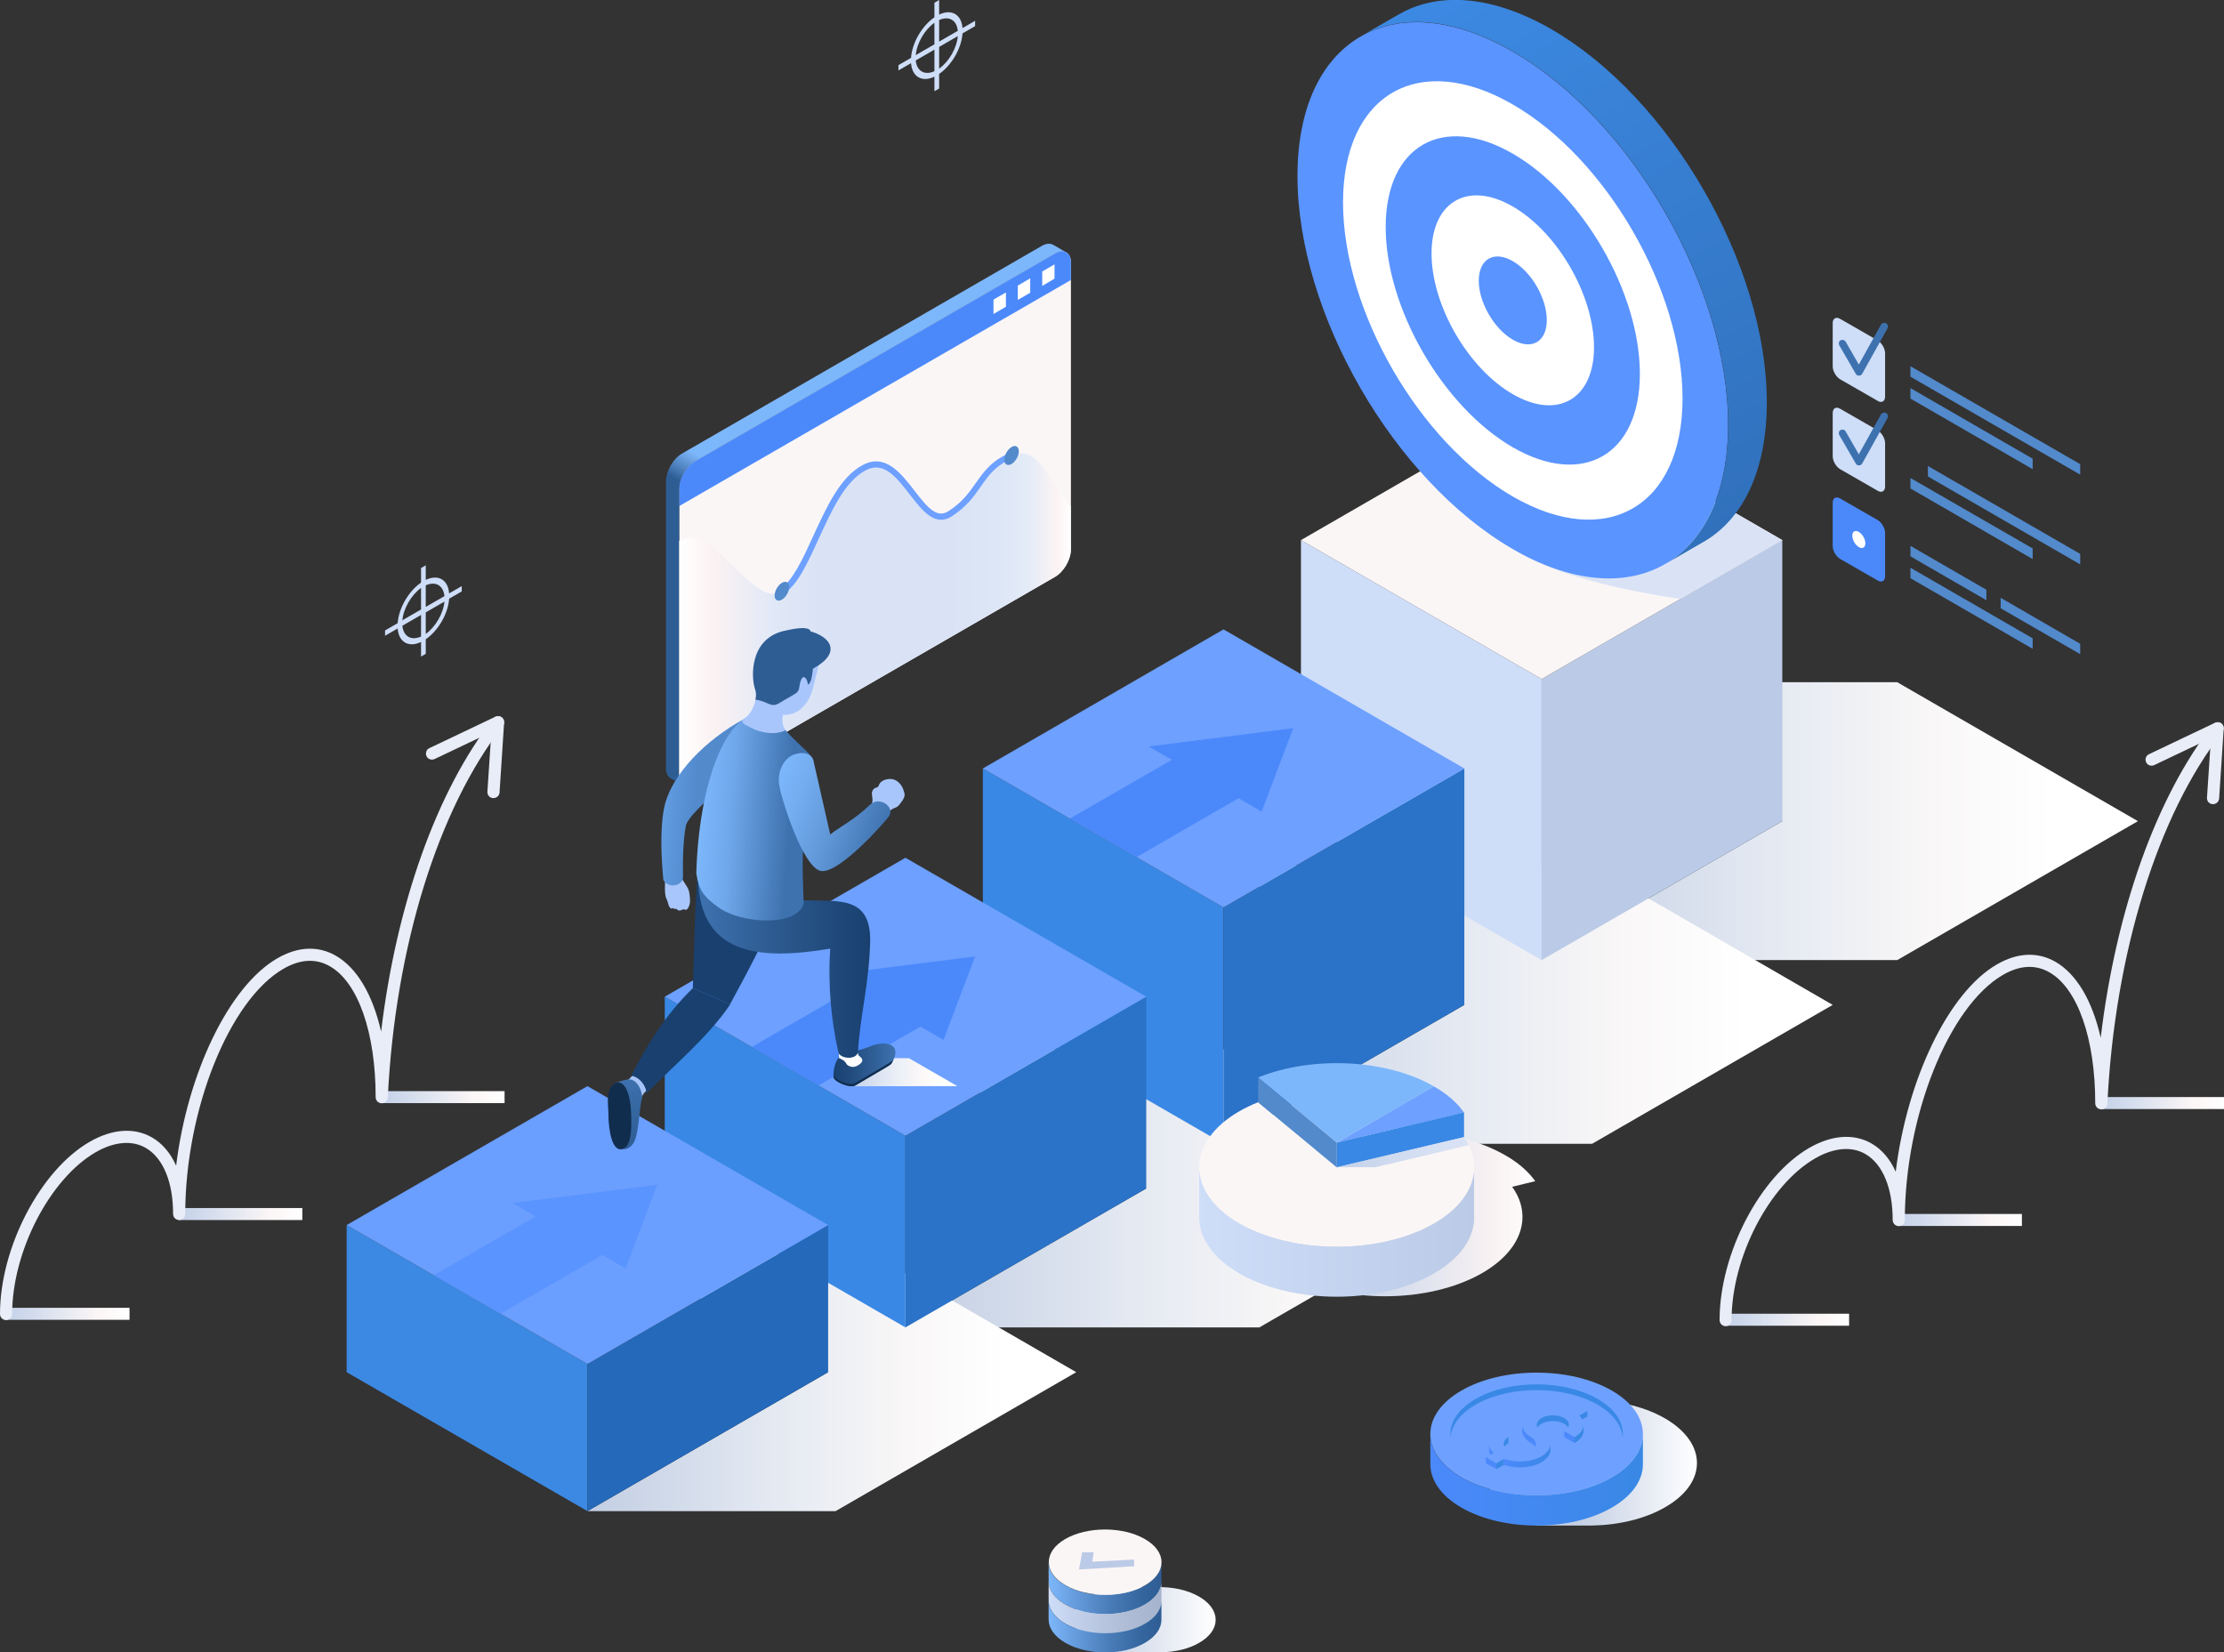 <?xml version="1.0" encoding="UTF-8"?>
<svg xmlns="http://www.w3.org/2000/svg" xml:space="preserve" viewBox="0 0 1464.7 1088.2" id="Businessmanwalkingtowardstarget">
  <rect x="0" y="0" width="1464.7" height="1088.2" fill="#333333" stroke="none"/>
  <g id="Objects" fill="#151517" class="color000000 svgShape">
    <g id="Task_list" fill="#151517" class="color000000 svgShape">
      <path d="M1241.5 261.2c0 3.1-2.2 4.4-4.9 2.8l-24.7-14.2c-2.7-1.6-4.9-5.4-4.9-8.5v-28.5c0-3.1 2.2-4.4 4.9-2.8l24.7 14.2c2.7 1.6 4.9 5.4 4.9 8.5v28.5z" fill="#ceddf8" class="colorced3f8 svgShape"></path>
      <path d="M1242.1 212.9c-1.2-.6-2.6-.2-3.3.9l-14.6 26.3-8.7-15.1c-.7-1.1-2.1-1.5-3.3-.9-1.2.7-1.5 2.1-.9 3.3l10.9 18.8c.4.8 1.2 1.2 2.1 1.2.9 0 1.7-.5 2.1-1.2l16.7-30c.6-1.2.2-2.7-1-3.3z" fill="#3e72af" class="color423eaf svgShape"></path>
      <path d="m1370 312.6-111.8-64.5v-6.9l111.8 64.5zM1338.7 309l-80.5-46.5v-6.9l80.5 46.5z" fill="#528acc" class="color5652cc svgShape"></path>
      <path d="M1241.5 320.4c0 3.1-2.2 4.4-4.9 2.8l-24.7-14.2c-2.7-1.6-4.9-5.4-4.9-8.5V272c0-3.1 2.2-4.4 4.9-2.8l24.7 14.2c2.7 1.6 4.9 5.4 4.9 8.5v28.5z" fill="#ceddf8" class="colorced3f8 svgShape"></path>
      <path d="M1242.1 272c-1.2-.6-2.6-.2-3.3.9l-14.6 26.3-8.7-15.1c-.7-1.2-2.1-1.5-3.3-.9-1.2.7-1.5 2.1-.9 3.3l10.9 18.8c.4.8 1.2 1.2 2.1 1.2.9 0 1.7-.5 2.1-1.2l16.7-30c.6-1.2.2-2.6-1-3.3z" fill="#3e72af" class="color423eaf svgShape"></path>
      <path d="m1370 371.7-100.3-57.9v-6.9l100.3 57.9zM1338.7 368.2l-80.5-46.5v-6.9l80.5 46.4zM1338.7 427.3l-80.5-46.5v-6.9l80.5 46.5zM1258.2 366.4l50 28.9v-6.9l-50-28.9v6.9zm59.4 27.3v6.9l52.4 30.2V424l-52.4-30.3z" fill="#528acc" class="color5652cc svgShape"></path>
      <path d="M1241.5 379.5c0 3.1-2.2 4.4-4.9 2.8l-24.7-14.2c-2.7-1.6-4.9-5.4-4.9-8.5v-28.5c0-3.1 2.2-4.4 4.9-2.8l24.7 14.2c2.7 1.6 4.9 5.4 4.9 8.5v28.5z" fill="#4b89fb" class="colorfb944b svgShape"></path>
      <path d="M1219.9 352.8c0-2.8 1.9-3.9 4.3-2.5s4.3 4.8 4.3 7.5c0 2.8-1.9 3.9-4.3 2.5-2.3-1.3-4.3-4.7-4.3-7.5z" fill="#ffffff" class="colorffffff svgShape"></path>
    </g>
    <g id="Bar_graph" fill="#151517" class="color000000 svgShape">
      <linearGradient id="SVGID_1_" x1="862.442" x2="1255.138" y1="540.816" y2="540.816" gradientTransform="translate(152.864)" gradientUnits="userSpaceOnUse">
        <stop offset="0" stop-color="#c2cee3" class="stopColorc2c7e3 svgShape"></stop>
        <stop offset=".344" stop-color="#e1e7f1" class="stopColore1e4f1 svgShape"></stop>
        <stop offset=".655" stop-color="#f9f7f7" class="stopColorf7f8fb svgShape"></stop>
        <stop offset=".857" stop-color="#ffffff" class="stopColorffffff svgShape"></stop>
      </linearGradient>
      <path d="M1249.5 449.3h-234.2l158.5 91.5-158.5 91.5h234.2l158.5-91.5z" fill="url(#SVGID_1_)"></path>
      <linearGradient id="SVGID_2_" x1="652.957" x2="1054.134" y1="661.762" y2="661.762" gradientTransform="translate(152.864)" gradientUnits="userSpaceOnUse">
        <stop offset="0" stop-color="#c2cee3" class="stopColorc2c7e3 svgShape"></stop>
        <stop offset=".344" stop-color="#e1e7f1" class="stopColore1e4f1 svgShape"></stop>
        <stop offset=".655" stop-color="#f9f7f7" class="stopColorf7f8fb svgShape"></stop>
        <stop offset=".857" stop-color="#ffffff" class="stopColorffffff svgShape"></stop>
      </linearGradient>
      <path d="M1048.5 570.2H805.8l158.6 91.6-158.6 91.5h242.7l158.5-91.5z" fill="url(#SVGID_2_)"></path>
      <linearGradient id="SVGID_3_" x1="443.472" x2="835.061" y1="782.708" y2="782.708" gradientTransform="translate(152.864)" gradientUnits="userSpaceOnUse">
        <stop offset="0" stop-color="#c2cee3" class="stopColorc2c7e3 svgShape"></stop>
        <stop offset=".344" stop-color="#e1e7f1" class="stopColore1e4f1 svgShape"></stop>
        <stop offset=".655" stop-color="#f9f7f7" class="stopColorf7f8fb svgShape"></stop>
        <stop offset=".857" stop-color="#ffffff" class="stopColorffffff svgShape"></stop>
      </linearGradient>
      <path d="M829.4 691.2H596.3l158.6 91.5-158.6 91.5h233.1l158.5-91.5z" fill="url(#SVGID_3_)"></path>
      <linearGradient id="SVGID_4_" x1="233.987" x2="555.906" y1="903.654" y2="903.654" gradientTransform="translate(152.864)" gradientUnits="userSpaceOnUse">
        <stop offset="0" stop-color="#c2cee3" class="stopColorc2c7e3 svgShape"></stop>
        <stop offset=".344" stop-color="#e1e7f1" class="stopColore1e4f1 svgShape"></stop>
        <stop offset=".655" stop-color="#f9f7f7" class="stopColorf7f8fb svgShape"></stop>
        <stop offset=".857" stop-color="#ffffff" class="stopColorffffff svgShape"></stop>
      </linearGradient>
      <path d="M550.3 812.1H386.9l158.5 91.6-158.5 91.5h163.4l158.5-91.5z" fill="url(#SVGID_4_)"></path>
      <path d="m856.8 355.7 158.5 91.5v185.1l-158.5-91.5z" fill="#ceddf8" class="colorced3f8 svgShape"></path>
      <path d="m1173.8 355.7-158.5 91.5v185.1l158.5-91.5z" fill="#bbcae6" class="colorbbc0e6 svgShape"></path>
      <path d="m1015.3 264.2-158.5 91.5 158.5 91.5 158.5-91.5z" fill="#fbf6f6" class="colorf6f6fb svgShape"></path>
      <path d="m647.3 506.1 158.5 91.5v155.7l-158.5-91.5z" fill="#3988e5" class="colore57139 svgShape"></path>
      <path d="m964.4 506.1-158.6 91.5v155.7l158.6-91.5z" fill="#2b73c8" class="colorc85a2b svgShape"></path>
      <path d="m805.8 414.5-158.5 91.6 158.5 91.5 158.6-91.5z" fill="#6da0ff" class="colorffaf6d svgShape"></path>
      <path d="M437.8 656.4 596.3 748v126.2l-158.5-91.5z" fill="#3988e5" class="colore57139 svgShape"></path>
      <path d="M754.9 656.4 596.3 748v126.2l158.6-91.5z" fill="#2b73c8" class="colorc85a2b svgShape"></path>
      <path d="m596.3 564.9-158.5 91.5L596.3 748l158.6-91.6z" fill="#6da0ff" class="colorffaf6d svgShape"></path>
      <path d="m228.3 806.8 158.6 91.5v96.9l-158.6-91.5z" fill="#3c89e3" class="colore33c5c svgShape"></path>
      <path d="m545.4 806.8-158.5 91.5v96.9l158.5-91.5z" fill="#2469ba" class="colorba2447 svgShape"></path>
      <path d="m386.9 715.3-158.6 91.5 158.6 91.5 158.5-91.5z" fill="#6a9eff" class="colorff826a svgShape"></path>
      <path d="m432.8 780.3-95.3 12 15.3 8.8-67.2 38.8 44 25.3 67.1-38.7 15.3 8.8z" fill="#5a94ff" class="colorff5a72 svgShape"></path>
      <path d="m642.2 629.9-95.2 12 15.3 8.8-67.2 38.8 43.9 25.4 67.2-38.8 15.2 8.8zM851.7 479.6l-95.2 12 15.3 8.8-67.2 38.7 43.9 25.4 67.2-38.8 15.2 8.8z" fill="#4b89fb" class="colorfb944b svgShape"></path>
    </g>
    <g id="Pie_chart" fill="#151517" class="color000000 svgShape">
      <linearGradient id="SVGID_5_" x1="821.61" x2="1011.097" y1="799.498" y2="799.498" gradientUnits="userSpaceOnUse">
        <stop offset=".252" stop-color="#c6d2e7" class="stopColorc6cbe7 svgShape"></stop>
        <stop offset=".471" stop-color="#d2dbec" class="stopColord2d6ec svgShape"></stop>
        <stop offset=".869" stop-color="#faf3f3" class="stopColorf3f4fa svgShape"></stop>
        <stop offset="1" stop-color="#ffffff" class="stopColorffffff svgShape"></stop>
      </linearGradient>
      <path d="M1011.1 777.9c-4.4-6.2-11-12.1-19.8-17.1-31.5-18.2-80.5-20.2-115.8-5.9l-15.1 3.6c-4.3 1.7-8.4 3.7-12.3 5.9-17.7 10.2-26.5 23.6-26.5 37 0 13.4 8.8 26.8 26.5 37 35.4 20.4 92.7 20.4 128.1 0 16.6-9.6 25.4-22 26.4-34.6.6-7.5-1.6-15.1-6.7-22.2l15.2-3.7z" fill="url(#SVGID_5_)"></path>
      <path d="m828.6 709.6 51.8 42.9 64-37c-31.5-18.2-80.5-20.2-115.8-5.9z" fill="#7db7fb" class="color807dfb svgShape"></path>
      <path d="m944.4 715.5-64 37 83.8-19.8c-4.4-6.3-11-12.1-19.8-17.2z" fill="#6da0ff" class="colorffaf6d svgShape"></path>
      <path d="m880.4 768.8-51.8-42.9c-4.3 1.7-8.4 3.7-12.3 5.9-17.7 10.2-26.5 23.6-26.5 37 0 13.4 8.8 26.8 26.5 37 35.4 20.4 92.7 20.4 128.1 0 16.6-9.6 25.4-22 26.4-34.6.6-7.5-1.6-15.1-6.7-22.2l-83.7 19.8z" fill="#fbf6f6" class="colorf6f6fb svgShape"></path>
      <linearGradient id="SVGID_6_" x1="789.786" x2="970.912" y1="812.57" y2="812.57" gradientUnits="userSpaceOnUse">
        <stop offset="0" stop-color="#ceddf8" class="stopColorced3f8 svgShape"></stop>
        <stop offset="1" stop-color="#bbcae6" class="stopColorbbc0e6 svgShape"></stop>
      </linearGradient>
      <path d="M970.8 771.2c-1 12.6-9.8 25-26.4 34.6-35.4 20.4-92.7 20.4-128.1 0-16.6-9.6-25.4-22-26.4-34.6h-.1v30.5c0 13.4 8.8 26.8 26.5 37 35.4 20.4 92.7 20.4 128.1 0 16.6-9.6 25.4-22 26.4-34.6.1-1.4.1-2.9 0-4.3v-28.6z" fill="url(#SVGID_6_)"></path>
      <path d="m964.2 748.9-83.8 19.9v-16.3l83.8-19.9z" fill="#3988e5" class="colore57139 svgShape"></path>
      <path d="m880.4 768.8-51.8-42.9v-16.3l51.8 42.9z" fill="#528acc" class="color5652cc svgShape"></path>
      <linearGradient id="SVGID_7_" x1="880.358" x2="967.343" y1="758.831" y2="758.831" gradientUnits="userSpaceOnUse">
        <stop offset="0" stop-color="#c4d1e9" class="stopColorc4cae9 svgShape"></stop>
        <stop offset=".564" stop-color="#d4def2" class="stopColord4daf2 svgShape"></stop>
        <stop offset="1" stop-color="#dae3f5" class="stopColordae0f5 svgShape"></stop>
      </linearGradient>
      <path d="M967.3 754.2c-.9-1.8-1.9-3.5-3.2-5.3l-83.8 19.8H906l61.3-14.5z" fill="url(#SVGID_7_)"></path>
    </g>
    <g id="Target" fill="#151517" class="color000000 svgShape">
      <path d="M1077.5 300.1c-4.5.5-8.6 1.2-12.4 1.9-18 3.3-28.1 7.8-30.4 13.6-1.5 3.7.2 7.7 4.9 12.1-9.2.8-17.3 1.8-24.3 3.1-18 3.3-28.1 7.8-30.4 13.6-2.3 5.8 3 12.4 15.9 19.9 12.8 7.4 30.3 14 52.7 19.7 16 4.1 33.7 7.6 53.3 10.5l67.1-38.7-96.4-55.7z" fill="#dae3f5" class="colordae0f5 svgShape"></path>
      <path d="M854.5 115.9c0-90.4 63.5-127.1 141.8-81.9 78.3 45.2 141.8 155.2 141.8 245.7 0 90.4-63.5 127.1-141.8 81.9-78.3-45.2-141.8-155.2-141.8-245.7z" fill="#5a94ff" class="colorff5a72 svgShape"></path>
      <linearGradient id="SVGID_8_" x1="-35.885" x2="164.699" y1="157.94" y2="505.361" gradientTransform="translate(994.677 -170.052)" gradientUnits="userSpaceOnUse">
        <stop offset="0" stop-color="#3c89e3" class="stopColore33c5c svgShape"></stop>
        <stop offset=".994" stop-color="#3171bc" class="stopColorbc3153 svgShape"></stop>
      </linearGradient>
      <path d="M1163.6 265c0-90.4-63.5-200.4-141.8-245.7-39.1-22.6-74.6-24.7-100.2-10h-.1l-25.3 14.6c25.7-14.8 61.1-12.6 100.2 10 78.3 45.2 141.8 155.2 141.8 245.7 0 45.2-15.8 76.9-41.4 91.8l25.1-14.5c25.7-14.7 41.7-46.5 41.7-91.9zm-67.2 106.7c.1-.1 0-.1 0 0z" fill="url(#SVGID_8_)"></path>
      <path d="M884.5 133.3c0-71.3 50.1-100.2 111.8-64.5 61.7 35.6 111.8 122.3 111.8 193.6S1058 362.6 996.3 327c-61.7-35.7-111.8-122.4-111.8-193.7z" fill="#ffffff" class="colorffffff svgShape"></path>
      <path d="M912.6 149.5c0-53.4 37.5-75 83.7-48.3 46.2 26.7 83.7 91.6 83.7 145 0 53.4-37.5 75-83.7 48.4-46.2-26.8-83.7-91.7-83.7-145.1z" fill="#5a94ff" class="colorff5a72 svgShape"></path>
      <path d="M942.8 166.9c0-34.1 24-48 53.5-30.9 29.6 17.1 53.5 58.6 53.5 92.7s-24 48-53.5 30.9c-29.5-17-53.5-58.5-53.5-92.7z" fill="#ffffff" class="colorffffff svgShape"></path>
      <path d="M973.9 184.9c0-14.3 10-20.1 22.4-12.9 12.4 7.1 22.4 24.5 22.4 38.8 0 14.3-10 20.1-22.4 12.9-12.3-7.1-22.4-24.5-22.4-38.8z" fill="#5a94ff" class="colorff5a72 svgShape"></path>
    </g>
    <g id="Coins" fill="#151517" class="color000000 svgShape">
      <linearGradient id="SVGID_9_" x1="974.764" x2="1117.639" y1="963.384" y2="963.384" gradientUnits="userSpaceOnUse">
        <stop offset=".453" stop-color="#c4cfe4" class="stopColorc4c9e4 svgShape"></stop>
        <stop offset="1" stop-color="#ffffff" class="stopColorffffff svgShape"></stop>
      </linearGradient>
      <path d="M1096.5 934.1c-14.9-8.6-34.8-12.6-54.3-12h-30.6v5c-5.8 1.8-11.3 4.2-16.2 7-27.8 16.2-27.6 42.4.3 58.5 4.8 2.8 10.2 5.1 15.8 6.9v5.2h36.7c17.6-.3 35.1-4.3 48.5-12.1 28-16.1 27.8-42.3-.2-58.5z" fill="url(#SVGID_9_)"></path>
      <path d="M942 944.4c0-10.3 6.8-20.7 20.5-28.6 13.7-7.9 31.6-11.8 49.5-11.8s35.8 3.9 49.5 11.8c13.7 7.9 20.5 18.2 20.5 28.6 0 10.3-6.8 20.7-20.5 28.6-13.7 7.9-31.6 11.8-49.5 11.8s-35.8-3.9-49.5-11.8c-13.6-7.9-20.5-18.3-20.5-28.6z" fill="#6ea1ff" class="colorffcf6e svgShape"></path>
      <linearGradient id="SVGID_10_" x1="942.035" x2="1081.974" y1="974.563" y2="974.563" gradientUnits="userSpaceOnUse">
        <stop offset="0" stop-color="#4b89fb" class="stopColorfb944b svgShape"></stop>
        <stop offset="1" stop-color="#3988e5" class="stopColore57139 svgShape"></stop>
      </linearGradient>
      <path d="M1061.5 973c-13.7 7.9-31.6 11.8-49.5 11.8s-35.8-3.9-49.5-11.8c-13.7-7.9-20.5-18.2-20.5-28.6v19.9c0 10.3 6.8 20.7 20.5 28.6 13.7 7.9 31.6 11.8 49.5 11.8s35.8-3.9 49.5-11.8c13.7-7.9 20.5-18.2 20.5-28.6v-19.9c0 10.3-6.9 20.7-20.5 28.6z" fill="url(#SVGID_10_)"></path>
      <path d="M971.8 967.6c11.1 6.4 25.6 9.6 40.2 9.6 14.5 0 29.1-3.2 40.2-9.6 10.2-5.9 15.7-13.5 16.5-21.3-.8-7.7-6.3-15.3-16.5-21.3-11.1-6.4-25.6-9.6-40.2-9.6-14.5 0-29.1 3.2-40.2 9.6-10.2 5.9-15.7 13.5-16.5 21.2.8 7.9 6.3 15.5 16.5 21.4z" fill="#6da0ff" class="colorffaf6d svgShape"></path>
      <path d="M971.8 925.1c11.1-6.4 25.6-9.6 40.2-9.6 14.5 0 29.1 3.2 40.2 9.6 10.2 5.9 15.7 13.5 16.5 21.3.1-.6.1-1.3.1-1.9 0-8.4-5.5-16.8-16.6-23.2-11.1-6.4-25.6-9.6-40.2-9.6-14.5 0-29.1 3.2-40.2 9.6-11.1 6.4-16.6 14.8-16.6 23.2 0 .6 0 1.3.1 1.9.8-7.8 6.3-15.4 16.5-21.3z" fill="#3988e5" class="colore57139 svgShape"></path>
      <path d="m1040 936 5.4-3.1v-3.8l-5.4 3.1z" fill="#3988e5" class="colore57139 svgShape"></path>
      <path d="M1015.2 942.5c-2-1.2-3.1-2.7-3.1-4.3 0-1.6 1.1-3.2 3.1-4.3 4.1-2.4 10.9-2.4 15 0s4.1 6.3 0 8.7l6.8 3.9c6.7-3.9 7.7-9.8 3-14.3l5.4-3.1-6.8-3.9-5.4 3.1c-7.8-2.7-18.1-2.2-24.8 1.7-3.8 2.2-5.9 5.1-5.9 8.3 0 3.1 2.1 6.1 5.9 8.3 4.1 2.4 4.1 6.3 0 8.7-4.1 2.4-10.9 2.4-15 0s-4.1-6.3 0-8.7l-6.8-3.9c-6.7 3.9-7.7 9.8-3 14.3l-5 2.9 6.8 3.9 5-2.9c7.8 2.7 18.1 2.2 24.8-1.7 7.9-4.7 7.9-12.1 0-16.7z" fill="#6ea1ff" class="colorffcf6e svgShape"></path>
      <path d="m978.6 963.6 6.9 3.9v-3.8l-6.9-4z" fill="#4b89fb" class="colorfb944b svgShape"></path>
      <path d="m985.5 967.5 4.9-2.8v-3.9l-4.9 2.9z" fill="#3988e5" class="colore57139 svgShape"></path>
      <path d="m1030.2 946.4 6.8 4v-3.9l-6.8-4z" fill="#4b89fb" class="colorfb944b svgShape"></path>
      <path d="M993.4 950.4v-3.9c-2.9 1.7-3.8 4.1-2.5 6.3.4-.9 1.3-1.7 2.5-2.4z" fill="#3988e5" class="colore57139 svgShape"></path>
      <path d="M980.7 950.6v4.4c0 1 .3 2.1.8 3.1l2.1-1.2c-2-2-3-4.1-2.9-6.3zM1008.4 950.4c1.2.7 2 1.5 2.5 2.4 1.2-2.1.4-4.6-2.5-6.3-3.8-2.2-5.9-5.1-5.9-8.3v3.9c0 3.1 2.1 6.1 5.9 8.3z" fill="#4b89fb" class="colorfb944b svgShape"></path>
      <path d="M1021.1 950.8c0-.1 0 0 0 0z" fill="#055bfb" class="colorfbba05 svgShape"></path>
      <path d="M1042.9 938.2c0 3-1.9 6-5.9 8.3v3.9c4-2.3 6-5.4 5.9-8.5v-3.7z" fill="#3988e5" class="colore57139 svgShape"></path>
      <linearGradient id="SVGID_11_" x1="990.411" x2="1021.125" y1="958.601" y2="958.601" gradientUnits="userSpaceOnUse">
        <stop offset="0" stop-color="#4b89fb" class="stopColorfb944b svgShape"></stop>
        <stop offset="1" stop-color="#3988e5" class="stopColore57139 svgShape"></stop>
      </linearGradient>
      <path d="M1015.2 959.1c-6.7 3.9-17 4.4-24.8 1.7v3.9c7.8 2.7 18.1 2.2 24.8-1.7 3.9-2.3 5.9-5.2 5.9-8.2v-3.9c0 2.9-2 5.9-5.9 8.2z" fill="url(#SVGID_11_)"></path>
      <path d="M1030.2 933.9c-4.1-2.4-10.9-2.4-15 0-2 1.2-3.1 2.7-3.1 4.3 0 .7.2 1.3.5 1.9.5-.9 1.4-1.7 2.6-2.4 4.1-2.4 10.9-2.4 15 0 1.2.7 2 1.5 2.5 2.4 1.3-2.1.4-4.5-2.5-6.2z" fill="#3988e5" class="colore57139 svgShape"></path>
    </g>
    <g id="Thin_line_arrows" fill="#151517" class="color000000 svgShape">
      <linearGradient id="SVGID_12_" x1="1136.471" x2="1217.773" y1="869.179" y2="869.179" gradientUnits="userSpaceOnUse">
        <stop offset="0" stop-color="#c4d1e9" class="stopColorc4cae9 svgShape"></stop>
        <stop offset=".335" stop-color="#dbe2ef" class="stopColordde0f2 svgShape"></stop>
        <stop offset=".749" stop-color="#fcf6f6" class="stopColorf6f7fc svgShape"></stop>
        <stop offset="1" stop-color="#ffffff" class="stopColorffffff svgShape"></stop>
      </linearGradient>
      <path d="M1136.5 865.2h81.3v7.9h-81.3z" fill="url(#SVGID_12_)"></path>
      <linearGradient id="SVGID_13_" x1="1250.305" x2="1331.607" y1="803.436" y2="803.436" gradientUnits="userSpaceOnUse">
        <stop offset="0" stop-color="#c4d1e9" class="stopColorc4cae9 svgShape"></stop>
        <stop offset=".335" stop-color="#dbe2ef" class="stopColordde0f2 svgShape"></stop>
        <stop offset=".749" stop-color="#fcf6f6" class="stopColorf6f7fc svgShape"></stop>
        <stop offset="1" stop-color="#ffffff" class="stopColorffffff svgShape"></stop>
      </linearGradient>
      <path d="M1250.3 799.5h81.3v7.9h-81.3z" fill="url(#SVGID_13_)"></path>
      <linearGradient id="SVGID_14_" x1="1383.43" x2="1464.732" y1="726.466" y2="726.466" gradientUnits="userSpaceOnUse">
        <stop offset="0" stop-color="#c4d1e9" class="stopColorc4cae9 svgShape"></stop>
        <stop offset=".335" stop-color="#dbe2ef" class="stopColordde0f2 svgShape"></stop>
        <stop offset=".749" stop-color="#fcf6f6" class="stopColorf6f7fc svgShape"></stop>
        <stop offset="1" stop-color="#ffffff" class="stopColorffffff svgShape"></stop>
      </linearGradient>
      <path d="M1383.4 722.5h81.3v7.9h-81.3z" fill="url(#SVGID_14_)"></path>
      <path d="M1136.5 873.4c-2.2 0-4-1.8-4-4 0-43.7 26.5-94.6 59-113.4 14.9-8.6 29.5-9.6 41.1-2.9 6.8 3.9 12.2 10.3 15.9 18.6 7.4-60.5 34.5-118 66.7-136.6 13.5-7.8 26.9-8.4 38.6-1.6 14 8.1 24.2 25.8 29.7 49.9 10-83.5 36.6-158.6 73.9-206.2 1.4-1.7 3.9-2 5.6-.7 1.7 1.4 2 3.9.7 5.6-42.7 54.5-71 145.9-75.8 244.7-.1 2.2-1.9 3.9-4.1 3.8-2.2-.1-3.9-1.8-3.9-4 0-42.4-11.5-75.5-30.1-86.2-9.2-5.3-19.5-4.8-30.6 1.6-35.7 20.6-64.7 93-64.7 161.5 0 2.2-1.8 4-4 4s-4-1.8-4-4c0-21.1-6.6-36.9-18-43.5-9-5.2-20.8-4.2-33.1 2.9-30.3 17.5-55 65.3-55 106.4.1 2.3-1.7 4.1-3.9 4.1z" fill="#e8edf7" class="colore8ecf7 svgShape"></path>
      <path d="M1457.5 529.6h-.3c-2.2-.1-3.9-2-3.7-4.3l2.6-39.2-37.4 17.8c-2 .9-4.4.1-5.3-1.9-.9-2-.1-4.4 1.9-5.3l43.5-20.7c1.3-.6 2.8-.5 4 .3 1.2.8 1.8 2.2 1.7 3.6l-3 46c-.2 2.1-1.9 3.7-4 3.7z" fill="#e8edf7" class="colore8ecf7 svgShape"></path>
      <linearGradient id="SVGID_15_" x1="4" x2="85.303" y1="865.24" y2="865.24" gradientUnits="userSpaceOnUse">
        <stop offset="0" stop-color="#c4d1e9" class="stopColorc4cae9 svgShape"></stop>
        <stop offset=".335" stop-color="#dbe2ef" class="stopColordde0f2 svgShape"></stop>
        <stop offset=".749" stop-color="#fcf6f6" class="stopColorf6f7fc svgShape"></stop>
        <stop offset="1" stop-color="#ffffff" class="stopColorffffff svgShape"></stop>
      </linearGradient>
      <path d="M4 861.3h81.3v7.9H4z" fill="url(#SVGID_15_)"></path>
      <linearGradient id="SVGID_16_" x1="117.834" x2="199.137" y1="799.497" y2="799.497" gradientUnits="userSpaceOnUse">
        <stop offset="0" stop-color="#c4d1e9" class="stopColorc4cae9 svgShape"></stop>
        <stop offset=".335" stop-color="#dbe2ef" class="stopColordde0f2 svgShape"></stop>
        <stop offset=".749" stop-color="#fcf6f6" class="stopColorf6f7fc svgShape"></stop>
        <stop offset="1" stop-color="#ffffff" class="stopColorffffff svgShape"></stop>
      </linearGradient>
      <path d="M117.8 795.6h81.3v7.9h-81.3z" fill="url(#SVGID_16_)"></path>
      <linearGradient id="SVGID_17_" x1="250.959" x2="332.262" y1="722.528" y2="722.528" gradientUnits="userSpaceOnUse">
        <stop offset="0" stop-color="#c4d1e9" class="stopColorc4cae9 svgShape"></stop>
        <stop offset=".335" stop-color="#dbe2ef" class="stopColordde0f2 svgShape"></stop>
        <stop offset=".749" stop-color="#fcf6f6" class="stopColorf6f7fc svgShape"></stop>
        <stop offset="1" stop-color="#ffffff" class="stopColorffffff svgShape"></stop>
      </linearGradient>
      <path d="M251 718.6h81.3v7.9H251z" fill="url(#SVGID_17_)"></path>
      <path d="M4 869.4c-2.2 0-4-1.8-4-4 0-43.7 26.5-94.6 59-113.4 14.9-8.6 29.5-9.6 41.1-2.9 6.8 3.9 12.2 10.3 15.9 18.6 7.4-60.5 34.5-118 66.7-136.6 13.5-7.8 26.9-8.4 38.6-1.6 14 8.1 24.2 25.8 29.7 49.9 10-83.5 36.6-158.6 73.9-206.2 1.4-1.7 3.9-2 5.6-.7 1.7 1.4 2 3.9.7 5.6-42.7 54.5-71 145.9-75.8 244.7-.1 2.2-2 3.9-4.1 3.8-2.2-.1-3.9-1.8-3.9-4 0-42.4-11.5-75.5-30.1-86.2-9.2-5.3-19.5-4.8-30.6 1.6C151 658.6 122 731 122 799.5c0 2.2-1.8 4-4 4s-4-1.8-4-4c0-21.1-6.6-36.9-18-43.5-9-5.2-20.8-4.2-33.1 2.9C32.7 776.5 8 824.3 8 865.4c0 2.2-1.8 4-4 4z" fill="#e8edf7" class="colore8ecf7 svgShape"></path>
      <path d="M325 525.6h-.3c-2.2-.1-3.9-2-3.7-4.3l2.6-39.2-37.4 17.8c-2 .9-4.4.1-5.3-1.9-.9-2-.1-4.4 1.9-5.3l43.5-20.7c1.3-.6 2.8-.5 4 .3 1.2.8 1.8 2.2 1.7 3.6l-3 46c-.1 2.1-1.9 3.7-4 3.7z" fill="#e8edf7" class="colore8ecf7 svgShape"></path>
    </g>
    <g id="Accept_symbol" fill="#151517" class="color000000 svgShape">
      <linearGradient id="SVGID_18_" x1="707.061" x2="800.633" y1="1066.745" y2="1066.745" gradientUnits="userSpaceOnUse">
        <stop offset=".178" stop-color="#c4cfe4" class="stopColorc4c9e4 svgShape"></stop>
        <stop offset="1" stop-color="#ffffff" class="stopColorffffff svgShape"></stop>
      </linearGradient>
      <path d="M789.7 1051.5c-7.8-4.5-18.1-6.6-28.2-6.2h-35.2v2.6c-3 1-5.9 2.2-8.4 3.6-14.5 8.4-14.4 22 .2 30.4 2.5 1.4 5.3 2.6 8.2 3.6v2.7h38.3c9.2-.2 18.3-2.2 25.2-6.3 14.5-8.3 14.4-22-.1-30.4z" fill="url(#SVGID_18_)"></path>
      <linearGradient id="SVGID_19_" x1="690.681" x2="765.023" y1="1045.844" y2="1045.844" gradientUnits="userSpaceOnUse">
        <stop offset="0" stop-color="#7db7fb" class="stopColor807dfb svgShape"></stop>
        <stop offset=".213" stop-color="#679edf" class="stopColor6c67df svgShape"></stop>
        <stop offset=".559" stop-color="#487bb6" class="stopColor4f48b6 svgShape"></stop>
        <stop offset=".834" stop-color="#35659d" class="stopColor3d359d svgShape"></stop>
        <stop offset="1" stop-color="#2e5d94" class="stopColor362e94 svgShape"></stop>
      </linearGradient>
      <path d="M701.6 1056.7c-7.3-4.2-11-9.8-11-15.3v-12.6c0 5.5 3.6 11.1 11 15.3 14.6 8.4 38.1 8.4 52.5 0 7.2-4.2 10.8-9.6 10.8-15.1v12.6c0 5.5-3.6 10.9-10.8 15.1-14.4 8.4-37.9 8.4-52.5 0z" fill="url(#SVGID_19_)"></path>
      <linearGradient id="SVGID_20_" x1="690.681" x2="765.023" y1="1058.479" y2="1058.479" gradientUnits="userSpaceOnUse">
        <stop offset="0" stop-color="#ceddf8" class="stopColorced3f8 svgShape"></stop>
        <stop offset=".173" stop-color="#c5d3ee" class="stopColorc5caee svgShape"></stop>
        <stop offset=".687" stop-color="#aebcd5" class="stopColoraeb3d5 svgShape"></stop>
        <stop offset="1" stop-color="#a5b3cc" class="stopColora5abcc svgShape"></stop>
      </linearGradient>
      <path d="M701.6 1069.3c-7.3-4.2-11-9.8-11-15.3v-12.6c0 5.5 3.6 11.1 11 15.3 14.6 8.4 38.1 8.4 52.5 0 7.2-4.2 10.8-9.6 10.8-15.1v12.6c0 5.5-3.6 10.9-10.8 15.1-14.4 8.4-37.9 8.4-52.5 0z" fill="url(#SVGID_20_)"></path>
      <linearGradient id="SVGID_21_" x1="690.681" x2="765.023" y1="1071.114" y2="1071.114" gradientUnits="userSpaceOnUse">
        <stop offset="0" stop-color="#7db7fb" class="stopColor807dfb svgShape"></stop>
        <stop offset=".213" stop-color="#679edf" class="stopColor6c67df svgShape"></stop>
        <stop offset=".559" stop-color="#487bb6" class="stopColor4f48b6 svgShape"></stop>
        <stop offset=".834" stop-color="#35659d" class="stopColor3d359d svgShape"></stop>
        <stop offset="1" stop-color="#2e5d94" class="stopColor362e94 svgShape"></stop>
      </linearGradient>
      <path d="M701.6 1081.9c-7.3-4.2-11-9.8-11-15.3V1054c0 5.5 3.6 11.1 11 15.3 14.6 8.4 38.1 8.4 52.5 0 7.2-4.2 10.8-9.6 10.8-15.1v12.6c0 5.5-3.6 10.9-10.8 15.1-14.4 8.5-37.9 8.5-52.5 0z" fill="url(#SVGID_21_)"></path>
      <path d="M701.7 1044c-14.6-8.4-14.6-22-.2-30.4 14.5-8.4 38-8.4 52.5 0 14.6 8.4 14.6 22 .2 30.4-14.4 8.4-38 8.4-52.5 0z" fill="#fbf6f6" class="colorf6f6fb svgShape"></path>
      <path d="m746.9 1027.1-27.5 1.4.9-6.2h-7.6l-2.1 11.3 36.3-2.1z" fill="#bbcae6" class="colorbbc0e6 svgShape"></path>
    </g>
    <g id="Little_targets" fill="#151517" class="color000000 svgShape">
      <path d="m253.6 418.7 8.3-4.8c.7 9 7.2 12.8 15.4 8.9v9.6l3.1-1.8V421c8.2-5.6 14.7-16.8 15.4-26.7l8.3-4.8V386l-8.3 4.8c-.7-9-7.2-12.8-15.4-8.9v-9.6l-3.1 1.8v9.6c-8.2 5.6-14.7 16.8-15.4 26.7l-8.3 4.8v3.5zm23.7-31.5v14.2l-12.3 7.1c.7-7.8 5.9-16.7 12.3-21.3zm15.4 5.4-12.3 7.1v-14.2c6.4-2.9 11.6 0 12.3 7.1zm-12.3 24.9v-14.2l12.3-7.1c-.7 7.8-5.9 16.7-12.3 21.3zm-15.4-5.4 12.3-7.1v14.2c-6.4 2.9-11.6 0-12.3-7.1zM591.7 46.4l8.3-4.8c.7 9 7.2 12.8 15.4 8.9v9.6l3.1-1.8v-9.6c8.2-5.6 14.7-16.8 15.4-26.7l8.3-4.8v-3.5l-8.3 4.8c-.7-9-7.2-12.8-15.4-8.9V0l-3.1 1.8v9.6c-8.2 5.6-14.7 16.8-15.4 26.7l-8.3 4.8v3.5zM615.4 15v14.2l-12.3 7.1c.7-7.9 5.9-16.8 12.3-21.3zm15.4 5.3-12.3 7.1V13.2c6.5-2.9 11.6 0 12.3 7.1zm-12.3 24.9V30.9l12.3-7.1c-.7 7.9-5.8 16.8-12.3 21.4zm-15.4-5.4 12.3-7.1v14.2c-6.4 2.9-11.6 0-12.3-7.1z" fill="#ceddf8" class="colorced3f8 svgShape"></path>
    </g>
    <g id="Window" fill="#151517" class="color000000 svgShape">
      <path d="M447.3 510.8c0 6.6 4.7 9.3 10.4 6l237.2-136.9c5.7-3.3 10.4-11.4 10.4-18v-189c0-6.6-4.7-9.3-10.4-6L457.7 303.8c-5.7 3.3-10.4 11.4-10.4 18v189z" fill="#fbf6f6" class="colorf6f6fb svgShape"></path>
      <path d="m457.7 303.8 237.2-136.9c5.7-3.3 10.4-.6 10.4 6v11.5l-258 148.9v-11.5c0-6.6 4.7-14.7 10.4-18z" fill="#4b89fb" class="colorfb944b svgShape"></path>
      <path d="m694.5 174.1-8.1 4.7v9.5l8.1-4.8zM678.5 183.3l-8.2 4.8v9.4l8.2-4.7zM662.5 192.6l-8.2 4.7v9.5l8.2-4.8z" fill="#ffffff" class="colorffffff svgShape"></path>
      <linearGradient id="SVGID_22_" x1="368.688" x2="583.762" y1="127.305" y2="499.824" gradientTransform="matrix(-1 0 0 1 1003.572 0)" gradientUnits="userSpaceOnUse">
        <stop offset=".551" stop-color="#7db7fb" class="stopColor807dfb svgShape"></stop>
        <stop offset=".576" stop-color="#568ac8" class="stopColor5b56c8 svgShape"></stop>
        <stop offset=".6" stop-color="#2e5d94" class="stopColor362e94 svgShape"></stop>
      </linearGradient>
      <path d="m449 298.8 237.2-136.9c2.8-1.6 5.4-1.8 7.3-.7h.1l8.6 5c-1.9-1.1-4.5-.9-7.3.7L457.7 303.8c-5.7 3.3-10.4 11.4-10.4 18v189c0 3.2 1.1 5.4 2.8 6.6l-8-4.6c-2.1-1-3.5-3.4-3.5-6.9v-189c.1-6.7 4.7-14.8 10.4-18.1z" fill="url(#SVGID_22_)"></path>
      <linearGradient id="SVGID_23_" x1="447.312" x2="705.252" y1="408.367" y2="408.367" gradientUnits="userSpaceOnUse">
        <stop offset="0" stop-color="#ffffff" class="stopColorffffff svgShape"></stop>
        <stop offset=".088" stop-color="#fbf2f2" class="stopColorf2f4fb svgShape"></stop>
        <stop offset=".243" stop-color="#e0e8f7" class="stopColore0e5f7 svgShape"></stop>
        <stop offset=".357" stop-color="#dae3f5" class="stopColordae0f5 svgShape"></stop>
        <stop offset=".679" stop-color="#dae3f5" class="stopColordae0f5 svgShape"></stop>
        <stop offset=".813" stop-color="#dde6f6" class="stopColordde2f6 svgShape"></stop>
        <stop offset=".895" stop-color="#e5ecf8" class="stopColore5e9f8 svgShape"></stop>
        <stop offset=".963" stop-color="#fcf3f3" class="stopColorf3f5fc svgShape"></stop>
        <stop offset="1" stop-color="#ffffff" class="stopColorffffff svgShape"></stop>
      </linearGradient>
      <path d="m694.9 379.8-237.2 137c-5.7 3.3-10.4.6-10.4-6V356.2c23.1-12.8 48.5 45.3 67.6 33.2 19.1-12.1 28.2-67.7 54-81.4 25.9-13.7 36.5 43.3 56.7 30.3 20.3-13 18.7-29.4 40.5-38.3 20.2-8.3 25.7 22.1 39.1 33.3v28.5c.1 6.6-4.6 14.7-10.3 18z" fill="url(#SVGID_23_)"></path>
      <path d="M515 391.4c-.7 0-1.3-.3-1.7-.9-.6-.9-.3-2.2.6-2.8 8.2-5.2 14.7-19.4 21.6-34.5 8.8-19.2 17.9-39.1 32.6-46.9 15-8 25.2 5.3 34.2 16.9 8.9 11.6 14.9 18.3 22.4 13.4 9-5.7 13.5-12.2 17.9-18.4 5.4-7.7 10.6-15 22.9-20.1 1-.4 2.2.1 2.6 1.1.4 1-.1 2.2-1.1 2.6-11.3 4.6-15.8 11.1-21.1 18.7-4.6 6.6-9.4 13.3-19 19.5-11.2 7.2-19.6-3.8-27.8-14.4-8.8-11.4-17.1-22.2-29.1-15.8-13.5 7.2-22.3 26.4-30.8 45-7.2 15.7-13.9 30.5-23.1 36.3-.4.2-.8.3-1.1.3z" fill="#6da0ff" class="colorffaf6d svgShape"></path>
      <path d="M661.4 302.8c0-3.1 2.2-6.8 4.8-8.4s4.8-.3 4.8 2.8c0 3.1-2.2 6.8-4.8 8.4-2.7 1.5-4.8.2-4.8-2.8z" fill="#528acc" class="color5652cc svgShape"></path>
      <ellipse cx="515" cy="389.4" rx="6.8" ry="3.9" transform="rotate(-60 514.96 389.425)" fill="#528acc" class="color5652cc svgShape"></ellipse>
    </g>
    <g id="Man" fill="#151517" class="color000000 svgShape">
      <linearGradient id="SVGID_24_" x1="561.122" x2="630.54" y1="706.118" y2="706.118" gradientUnits="userSpaceOnUse">
        <stop offset="0" stop-color="#c4d1e9" class="stopColorc4cae9 svgShape"></stop>
        <stop offset=".095" stop-color="#ced9ed" class="stopColorced3ed svgShape"></stop>
        <stop offset=".409" stop-color="#e9eef7" class="stopColore9ebf7 svgShape"></stop>
        <stop offset=".687" stop-color="#fdf9f9" class="stopColorf9fafd svgShape"></stop>
        <stop offset=".899" stop-color="#ffffff" class="stopColorffffff svgShape"></stop>
      </linearGradient>
      <path d="M598.6 696.9h-31.3l-6.2 18.5 69.4-.1z" fill="url(#SVGID_24_)"></path>
      <path d="M446.6 574.5c2.2 4.4 6.1 9.1 7 11.9.8 2.8.9 6.6.8 8-.1 1.4-1.5 5.5-3.2 4.7-1.7-.8-2.5.9-4.2.5-1.7-.5-1.1-1.1-1.1-1.1-1 .3-2.2.2-2.5-.5-.8.2-1.2 1-2.4-.6-1-1.3-1.1-3.7-1.9-5.1-2.4-4.3-.4-16.4-.9-17.6-.5-1.5 6.9-3.3 8.4-.2z" fill="#a9c6fc" class="colorfcd1a9 svgShape"></path>
      <linearGradient id="SVGID_25_" x1="558.521" x2="587.208" y1="528.527" y2="528.129" gradientTransform="scale(-1 1)rotate(-3.865 41.676 15594.927)" gradientUnits="userSpaceOnUse">
        <stop offset="0" stop-color="#528acc" class="stopColor5652cc svgShape"></stop>
        <stop offset="1" stop-color="#67a3e9" class="stopColor6b67e9 svgShape"></stop>
      </linearGradient>
      <path d="M489 474.1c-22.8 12.5-47.5 35.5-51.8 58.9-2.6 14.1-1.6 33-.3 46.6 3.7 6.3 13.5 3.3 12.9-2.4-.2-10.4.1-24.2 2-33.9 3.8-9.3 19.1-18.8 25.4-30.7 5.5-10.6 4.9-31.9 11.8-38.5z" fill="url(#SVGID_25_)"></path>
      <path d="M416.8 707.7c8.2 4 8.9 10.7 8.9 10.7s-2.3 1.5-3.4 5.2c-.9 2.9-1.3 4.6-4.7 3.3-4.6-1.7-5.6-5.3-5.3-7.6.5-1.3 1-2.9.7-4.4-.3-1.6-.1-3.2-.1-3.2s2.7-1.8 3.9-4z" fill="#a7c4fa" class="colorfacfa7 svgShape"></path>
      <linearGradient id="SVGID_26_" x1="524.182" x2="524.182" y1="749.808" y2="706.355" gradientTransform="scale(-1 1)rotate(18.234 38.517 -2187.803)" gradientUnits="userSpaceOnUse">
        <stop offset="0" stop-color="#2e5d94" class="stopColor362e94 svgShape"></stop>
        <stop offset=".625" stop-color="#3769a3" class="stopColor3d37a3 svgShape"></stop>
        <stop offset="1" stop-color="#3e72af" class="stopColor423eaf svgShape"></stop>
      </linearGradient>
      <path d="M413.4 710.9c2.7-.6 8.1 1.6 9.6 11.4-2.1 7.5-2.1 24-5.6 30.1-3 5.2-8.9 6.8-13.3-.9-4.3-7.6-2.6-31.5-1.6-34.7 1.1-3.1 4.1-4.5 10.9-5.9z" fill="url(#SVGID_26_)"></path>
      <path d="M406.3 713c4.4-1.3 8.8 5.7 9.3 19.5.4 9.8.7 24.4-7 24.4-7.2-.1-8-19.7-7.9-23.4.1-4.7-2.7-18.1 5.6-20.5z" fill="#112d4e" class="color131147 svgShape"></path>
      <path d="M415.7 708.5c5.4.6 10.1 6.8 10.1 11.6 16.8-17.4 40.7-37.1 55-58.5l-24.4-10.9c-18.7 18-30.7 38.5-40.7 57.8z" fill="#19406f" class="color20196f svgShape"></path>
      <path d="M460.3 566.3c-2.9 27.1-2.9 57.4-4 84.4l24.4 10.9c15.3-28.6 30.2-54.3 36.4-84-10-1-46.9-10.3-56.8-11.3z" fill="#19406f" class="color20196f svgShape"></path>
      <linearGradient id="SVGID_27_" x1="1087.784" x2="1128.599" y1="701.292" y2="701.292" gradientTransform="matrix(-1 0 0 1 1677.459 0)" gradientUnits="userSpaceOnUse">
        <stop offset="0" stop-color="#3e72af" class="stopColor423eaf svgShape"></stop>
        <stop offset=".109" stop-color="#396ca7" class="stopColor3e39a7 svgShape"></stop>
        <stop offset=".696" stop-color="#224c7e" class="stopColor28227e svgShape"></stop>
        <stop offset="1" stop-color="#19406f" class="stopColor20196f svgShape"></stop>
      </linearGradient>
      <path d="M548.9 709.1c0-16 10.1-16.4 10.1-16.4s5.5 0 14.4-3.7c8.8-3.7 21.2-2.2 14.3 10.5-.1.2-.1.3-.2.5-.4.7-1.1 1.3-2.2 2l-22.1 13c-3.5 1.8-14.3-2.6-14.3-5.9z" fill="url(#SVGID_27_)"></path>
      <path d="M548.9 707.7c.2 3.3 10.8 7.7 14.1 5.7l22.1-13c.7-.4 2-1.3 3.1-2.3-.2.4-.4.9-.6 1.3-.1.2-.1.3-.2.5-.4.7-1.1 1.3-2.2 2l-22.1 13c-3.2 1.8-12.8-2-14-5.2-.1-.2-.1-.5-.1-.7-.1-.4-.1-.9-.1-1.3z" fill="#112d4e" class="color131147 svgShape"></path>
      <path d="M553 690.5c2.6 0 11.8 2.3 11.8 2.3s.1 1.3.8 2.4l.3.3c1.8 1.3 3.7 3.3-.6 6-3.5 2.2-6.4.8-7.7-.6-.5-1-1.4-2.2-2.5-2.8-1.2-.7-1.9-1-2.4-1v-.2s-.8-6.4.3-6.4z" fill="#ffffff" class="colorffffff svgShape"></path>
      <linearGradient id="SVGID_28_" x1="459.718" x2="573.094" y1="634.48" y2="634.48" gradientUnits="userSpaceOnUse">
        <stop offset="0" stop-color="#3e72af" class="stopColor423eaf svgShape"></stop>
        <stop offset=".564" stop-color="#285488" class="stopColor2d2888 svgShape"></stop>
        <stop offset="1" stop-color="#19406f" class="stopColor20196f svgShape"></stop>
      </linearGradient>
      <path d="M529.6 592.9c-9.9 1.5-59.9-22-69.8-20.5-2.1 58.1 41.3 59.9 86.7 52.4l.3-.1c-1.7 24.5.8 48.8 5.5 69 2.5 3.9 11.5 4.1 12.7-.6 1.4-24.1 7.4-44.7 8.1-73.6.2-29.5-20.7-25.9-43.5-26.6z" fill="url(#SVGID_28_)"></path>
      <linearGradient id="SVGID_29_" x1="1143.824" x2="1216.718" y1="535.607" y2="535.607" gradientTransform="scale(-1 1)rotate(-3.865 372.11 25398.549)" gradientUnits="userSpaceOnUse">
        <stop offset="0" stop-color="#3e72af" class="stopColor423eaf svgShape"></stop>
        <stop offset=".192" stop-color="#3e72af" class="stopColor504cc0 svgShape"></stop>
        <stop offset=".727" stop-color="#6fa8eb" class="stopColor736feb svgShape"></stop>
        <stop offset="1" stop-color="#7db7fb" class="stopColor807dfb svgShape"></stop>
      </linearGradient>
      <path d="M473.2 597.6c15.5 11.1 52.1 12.8 56.1-2.7-1-27.7-1.9-43.3 5.4-69.2-.6-14.7-1.6-16.9.8-25.3-.5-2.9-8.8-9.6-14.8-15.8-6.5-6.8-10.7-13.1-14.2-14-28.9-7.9-46.6 48.9-47.9 104.7 1.6 10.8 4.8 15.3 14.6 22.3z" fill="url(#SVGID_29_)"></path>
      <path d="M490 473.3c6.7-4.2 8.5-14.4 8.9-20.7-.5-3.5-.4-7.2.5-11 3-13.6 14.3-23.5 24.7-20.4 21.1 6.2 14.8 16.6 11.8 30.2-2.8 12.6-10.4 20-20.3 19.4-.5 2.1-.7 7.3 1.8 10.1-7.4 3.8-17.7 1.1-21.7-1.1-4.2-2.2-8.9-3.6-5.7-6.5z" fill="#a9c6fc" class="colorfcd1a9 svgShape"></path>
      <path d="M533.8 415.8c-.3-1.8-3.4-3.4-15.2-.8-.1 0-2.9.7-3.1.7-22 5.8-20.6 30.4-18.5 37.3.8 2.4 1.3 4.3.5 7.8 8.2.9 10.1 5.9 16 2.1 4.2-2.7 10.4-5.7 11.6-7.1 1.2-1.5 1.2-2.5 1.4-3.8 1.8-11.4 6-3.6 5.4-1.1 2.3-.7 2.9-5.3 3.5-10.5 19.4-10.6 11.4-21-1.6-24.6z" fill="#2e5d94" class="color362e94 svgShape"></path>
      <path d="M573.3 531.5c2.9-5-.1-7.9 1.3-10.7 1.3-2.7 3.2-1.6 3.9-3 .6-1.4 1.3-3.7 5.7-4.6 6.5-1.3 10 4.2 10.8 7.1.7 2.7 2.3 3.7-3 10-2.1 2.6-4.8 1-8.2 6.6-.7-1.2-10.5-5.4-10.5-5.4z" fill="#a9c6fc" class="colorfcd1a9 svgShape"></path>
      <linearGradient id="SVGID_30_" x1="507.806" x2="581.494" y1="524.461" y2="552.164" gradientUnits="userSpaceOnUse">
        <stop offset="0" stop-color="#7db7fb" class="stopColor807dfb svgShape"></stop>
        <stop offset=".216" stop-color="#74aef1" class="stopColor7874f1 svgShape"></stop>
        <stop offset=".587" stop-color="#5e95d5" class="stopColor615ed5 svgShape"></stop>
        <stop offset="1" stop-color="#3e72af" class="stopColor423eaf svgShape"></stop>
      </linearGradient>
      <path d="M573 530c-10.7 10.3-20.8 15-26.2 19.6-1.2-5.5-9.9-43.2-11.2-49.2-1.4-3.5-5.2-5.7-12.1-3.7-6.9 2.1-12.5 11.5-10 22.1 1.3 7.4 14.9 51.5 26.7 54.7 11.8 3.2 44.1-33.7 45.6-36.4 3.2-6-6.8-13-12.8-7.1z" fill="url(#SVGID_30_)"></path>
    </g>
  </g>
</svg>
